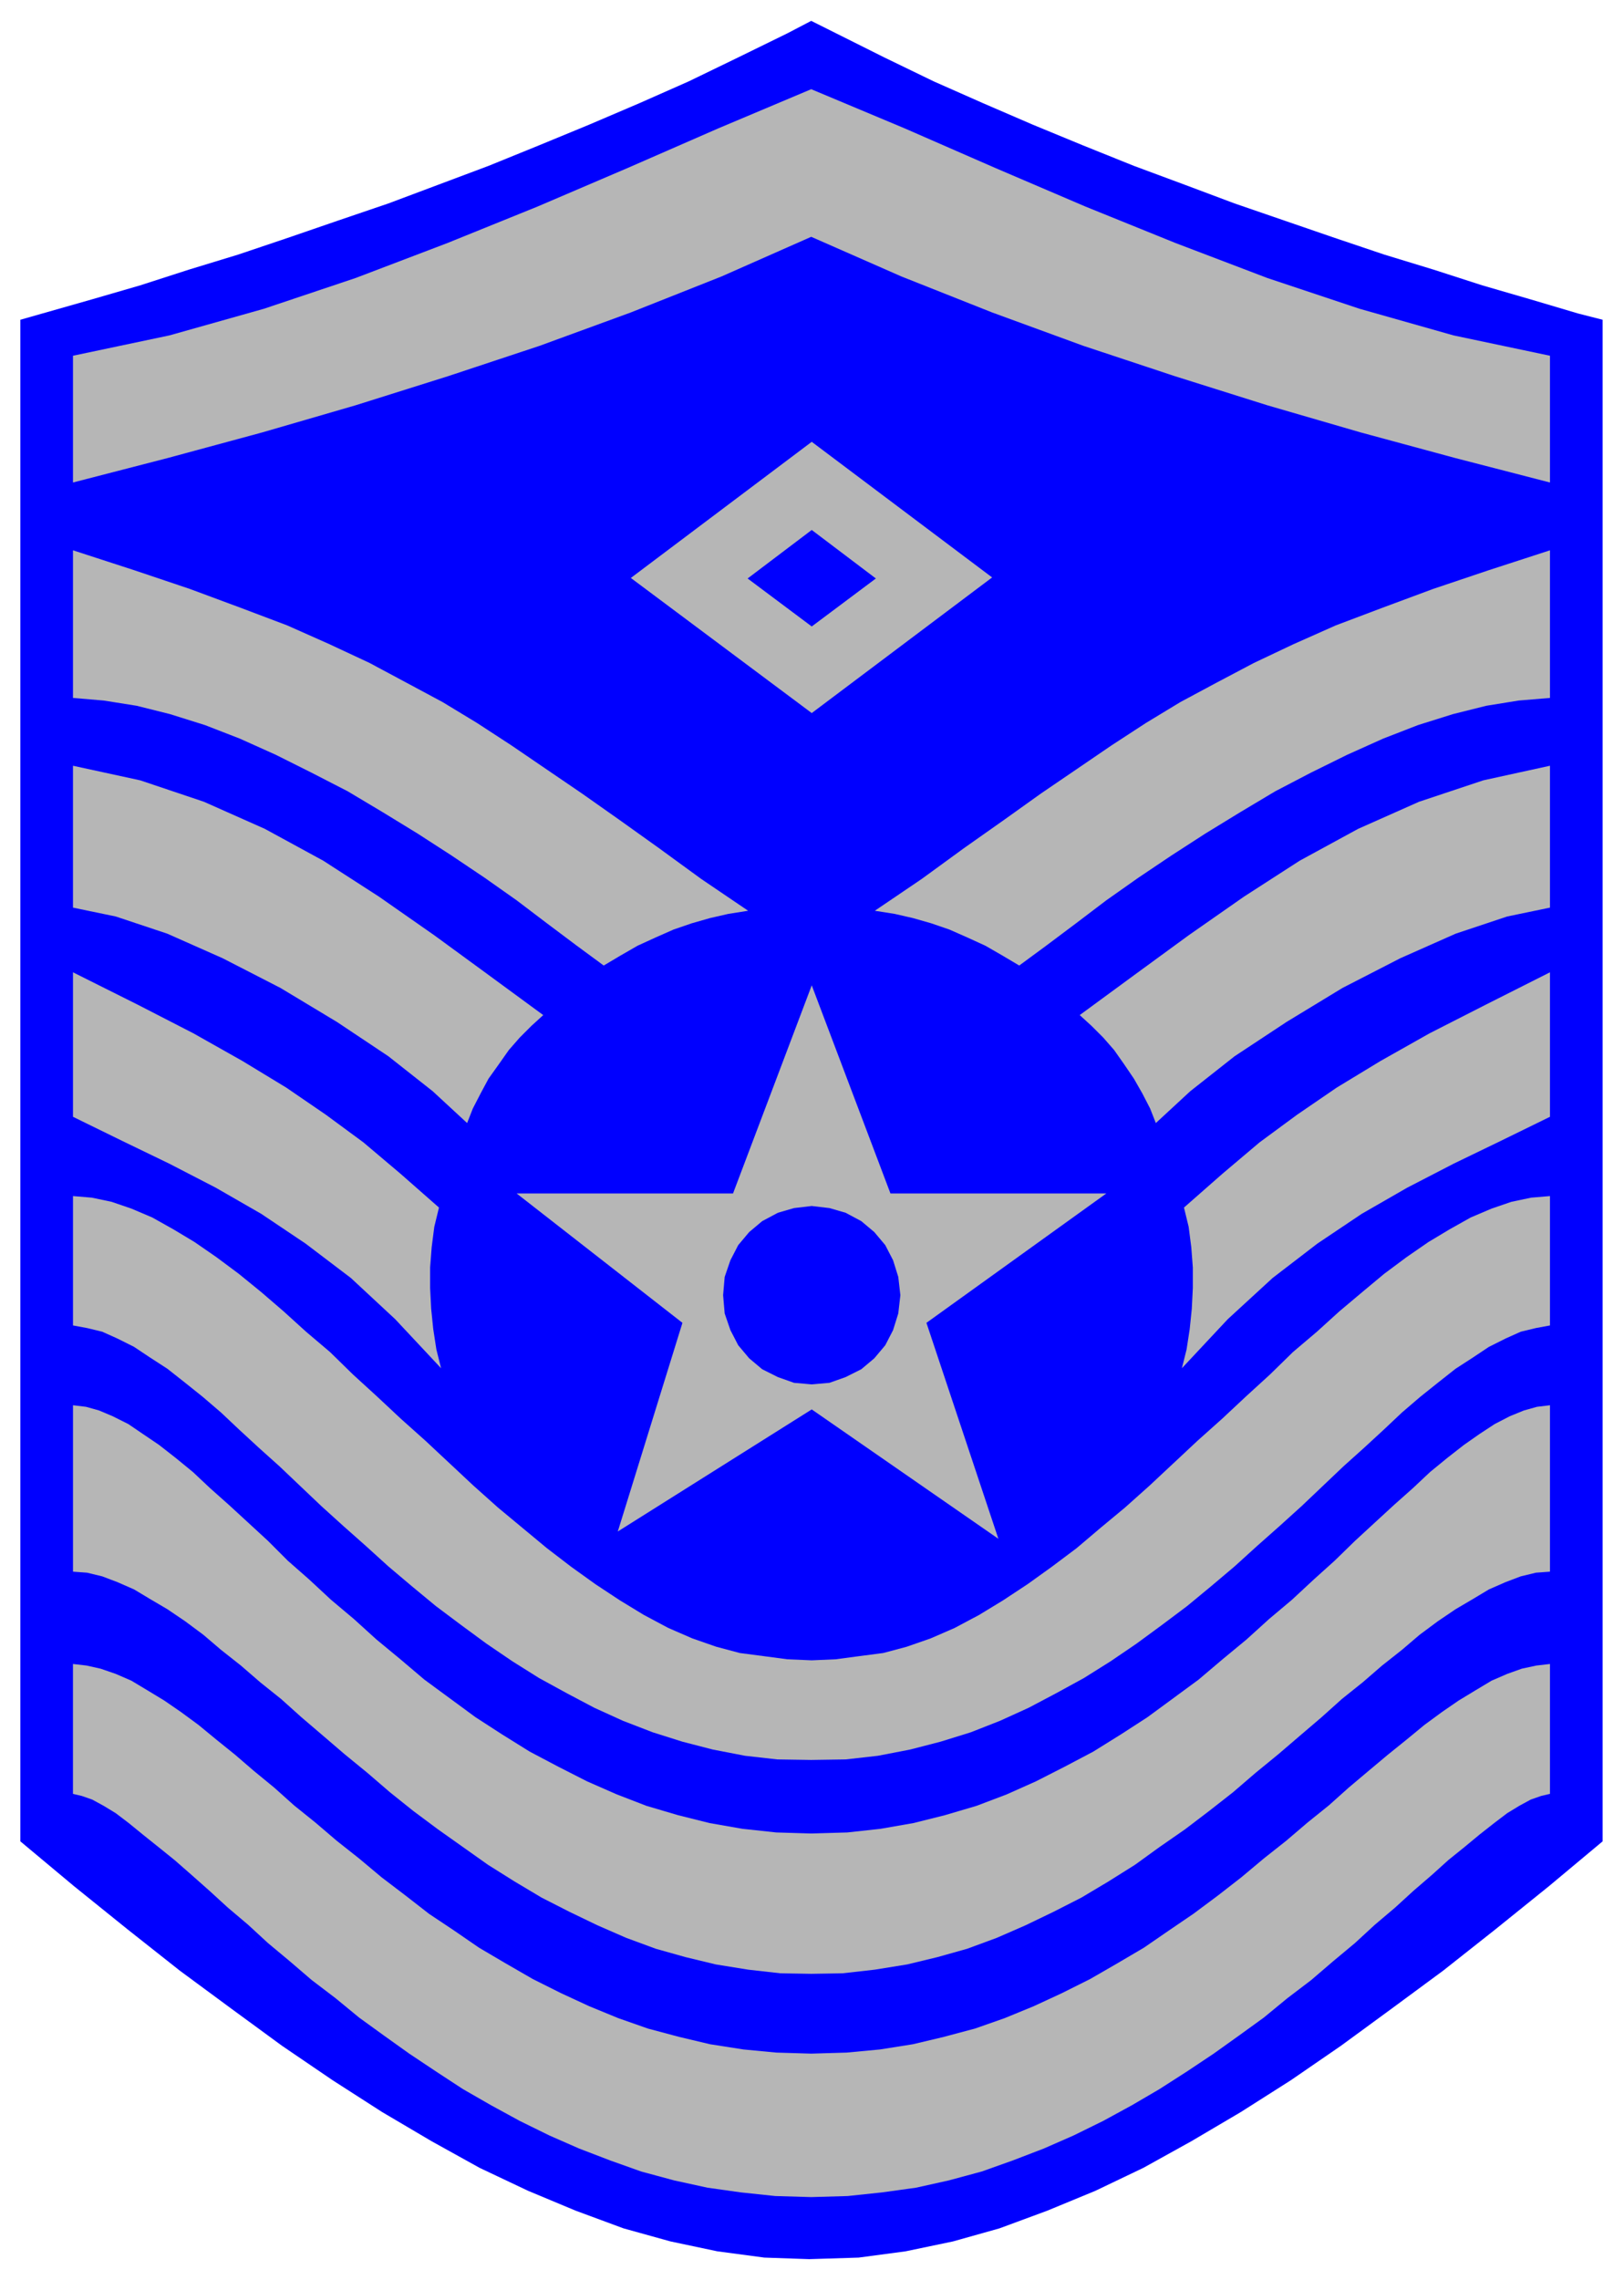 <svg xmlns="http://www.w3.org/2000/svg" width="493.465" height="692.436" fill-rule="evenodd" stroke-linecap="round" preserveAspectRatio="none" viewBox="0 0 3115 4371"><style>.brush1{fill:#00f}.pen1{stroke:none}.brush2{fill:#b6b6b6}.pen2{stroke:none}</style><path d="m1552 4331 95-3 90-12 91-19 89-25 92-34 92-38 92-44 92-51 95-56 96-61 96-66 97-71 99-73 100-79 103-83 103-86V613l-47-12-91-27-93-27-93-30-95-29-95-32-96-33-96-33-96-36-97-36-97-39-97-40-95-41-95-42-95-46-140-70-46 24-94 46-95 46-95 42-96 41-97 40-96 39-96 36-96 36-97 33-96 33-95 32-95 29-93 30-93 27-137 39v2917l103 86 103 83 100 79 99 73 97 71 97 66 95 61 95 56 92 51 93 44 91 38 92 34 90 25 90 19 90 12 86 3z" class="pen1 brush1"/><path d="m1556 4212 70-2 66-7 65-9 63-14 63-17 59-21 60-23 57-25 57-28 55-30 53-31 53-34 51-34 49-35 47-34 45-37 46-35 42-36 42-35 38-35 39-33 35-32 36-31 31-28 31-25 29-24 28-22 25-19 23-14 22-12 20-7 17-4v-249l-26 3-28 6-28 10-30 13-30 18-33 20-32 22-34 25-34 28-36 29-37 31-38 32-38 34-41 33-41 35-43 34-43 36-45 35-47 35-47 32-48 33-51 30-52 30-54 27-54 25-56 23-57 20-60 16-59 14-63 10-64 6-68 2-67-2-63-6-64-10-59-14-60-16-57-20-56-23-54-25-54-27-52-30-51-30-48-33-48-32-45-35-46-35-43-36-43-34-41-35-41-33-38-34-39-32-36-31-36-29-34-28-34-25-32-22-33-20-30-18-30-13-29-10-27-6-26-3v249l17 4 20 7 22 12 23 14 25 19 27 22 30 24 31 25 32 28 35 31 35 32 39 33 38 35 42 35 42 36 46 35 45 37 47 34 49 35 51 34 52 34 54 31 55 30 57 28 57 25 60 23 59 21 63 17 64 14 64 9 66 7 69 2z" class="pen2 brush2"/><path d="m1556 3784 60-1 62-7 62-10 58-14 57-16 57-21 55-24 54-26 53-27 52-31 51-32 47-34 49-34 46-35 46-36 43-37 44-36 42-36 41-35 39-35 40-32 37-32 38-30 34-29 35-26 34-23 34-20 30-18 32-14 29-11 29-7 27-2v-319l-25 3-25 7-27 11-29 15-29 19-30 21-32 25-33 27-33 31-36 32-37 34-38 35-39 38-40 36-42 39-44 37-43 39-46 38-46 39-49 36-49 36-51 33-53 33-55 29-55 28-56 25-58 22-61 18-60 15-63 11-64 7-69 2-67-2-65-7-63-11-60-15-61-18-57-22-57-25-55-28-55-29-53-33-51-33-49-36-49-36-46-39-46-38-43-39-44-37-42-39-41-36-38-38-38-35-37-34-36-32-33-31-33-27-32-25-31-21-28-19-30-15-26-11-25-7-25-3v319l27 2 29 7 29 11 32 14 30 18 34 20 34 23 35 26 34 29 38 30 37 32 40 32 39 35 41 35 42 36 44 36 43 37 45 36 47 35 48 34 48 34 51 32 52 31 53 27 54 26 55 24 57 21 57 16 58 14 62 10 62 7 59 1z" class="pen2 brush2"/><path d="m1557 3183 46-2 45-6 46-6 45-12 46-16 46-20 47-25 46-28 47-31 46-33 48-36 46-39 47-39 47-42 46-43 46-43 47-42 46-43 46-42 44-43 46-39 43-39 44-37 42-35 43-32 42-29 40-24 41-23 40-17 38-13 38-8 36-3v248l-27 5-29 7-29 13-32 16-30 20-34 22-33 26-35 28-35 30-35 33-38 35-39 35-40 38-40 38-42 38-44 39-43 39-45 38-46 38-48 36-49 36-50 34-51 32-53 29-53 28-55 25-56 22-58 18-58 15-62 12-62 7-66 1-65-1-62-7-62-12-58-15-57-18-57-22-55-25-53-28-53-29-51-32-50-34-49-36-48-36-46-38-45-38-43-39-44-39-42-38-40-38-40-38-39-35-38-35-35-33-35-30-35-28-33-26-34-22-30-20-32-16-29-13-29-7-27-5v-248l36 3 38 8 38 13 40 17 41 23 40 24 42 29 43 32 43 35 43 37 43 39 46 39 44 43 46 42 46 43 47 42 46 43 46 43 47 42 47 39 47 39 47 36 46 33 47 31 46 28 47 25 46 20 46 16 45 12 46 6 45 6 47 2z" class="pen2 brush2"/><path d="m842 2315-9 37-5 39-3 39v39l2 40 4 39 6 39 9 36-88-94-85-79-87-66-85-57-87-50-89-46-91-44-94-46v-277l124 62 107 55 94 53 84 51 76 52 72 53 71 60 74 65zm200-369-23 21-22 22-21 24-19 27-20 28-15 28-15 29-11 28-66-61-85-67-99-66-108-65-111-57-106-47-99-33-82-17v-272l129 28 122 41 117 52 112 61 107 69 106 74 104 76 105 77zm393-200-38 6-35 8-35 10-35 12-34 15-35 16-33 19-32 19-53-39-56-42-58-44-61-43-64-43-65-42-67-41-67-40-70-36-68-34-69-31-67-26-67-21-64-16-63-10-59-5v-283l117 38 107 36 97 36 90 34 81 36 77 36 71 38 69 37 66 40 66 43 66 45 69 47 71 50 77 55 81 59 90 61zm121-1292 173 76 174 69 175 64 175 58 178 56 179 52 181 49 182 47V682l-185-39-180-51-177-59-176-67-173-70-173-74-174-76-179-75-178 75-174 76-173 74-173 70-176 67-176 59-181 51-185 39v243l182-47 181-49 179-52 178-56 175-58 175-64 174-69 172-76zm715 1861 9 37 5 39 3 39v39l-2 40-4 39-6 39-9 36 88-94 86-79 86-66 85-57 87-50 89-46 91-44 94-46v-277l-123 62-108 55-94 53-84 51-76 52-72 53-71 60-74 65zm-200-369 23 21 22 22 21 24 19 27 19 28 16 28 15 29 11 28 66-61 85-67 100-66 107-65 111-57 106-47 99-33 82-17v-272l-128 28-123 41-117 52-112 61-107 69-106 74-104 76-105 77zm-393-200 38 6 35 8 35 10 35 12 34 15 35 16 33 19 32 19 53-39 56-42 58-44 61-43 64-43 65-42 67-41 67-40 69-36 69-34 69-31 67-26 67-21 64-16 62-10 60-5v-283l-117 38-107 36-97 36-90 34-81 36-76 36-72 38-69 37-66 40-66 43-66 45-69 47-70 50-78 55-81 59-90 61zm-369 790-318-248h415l151-399 151 399h414l-345 248 138 414-358-248-372 234 124-400z" class="pen2 brush2"/><path d="m1557 2312 34 4 31 9 30 16 25 21 21 25 15 29 10 32 4 35-4 35-10 32-15 29-21 25-25 21-30 15-31 11-34 3-34-3-31-11-30-15-25-21-21-25-15-29-11-32-3-35 3-35 11-32 15-29 21-25 25-21 30-16 31-9 34-4z" class="pen1 brush1"/><path d="m1557 1367-347-259 347-261 346 260-346 260z" class="pen2 brush2"/><path d="m1557 1201-123-92 123-93 123 93-123 92z" class="pen1 brush1"/></svg>
